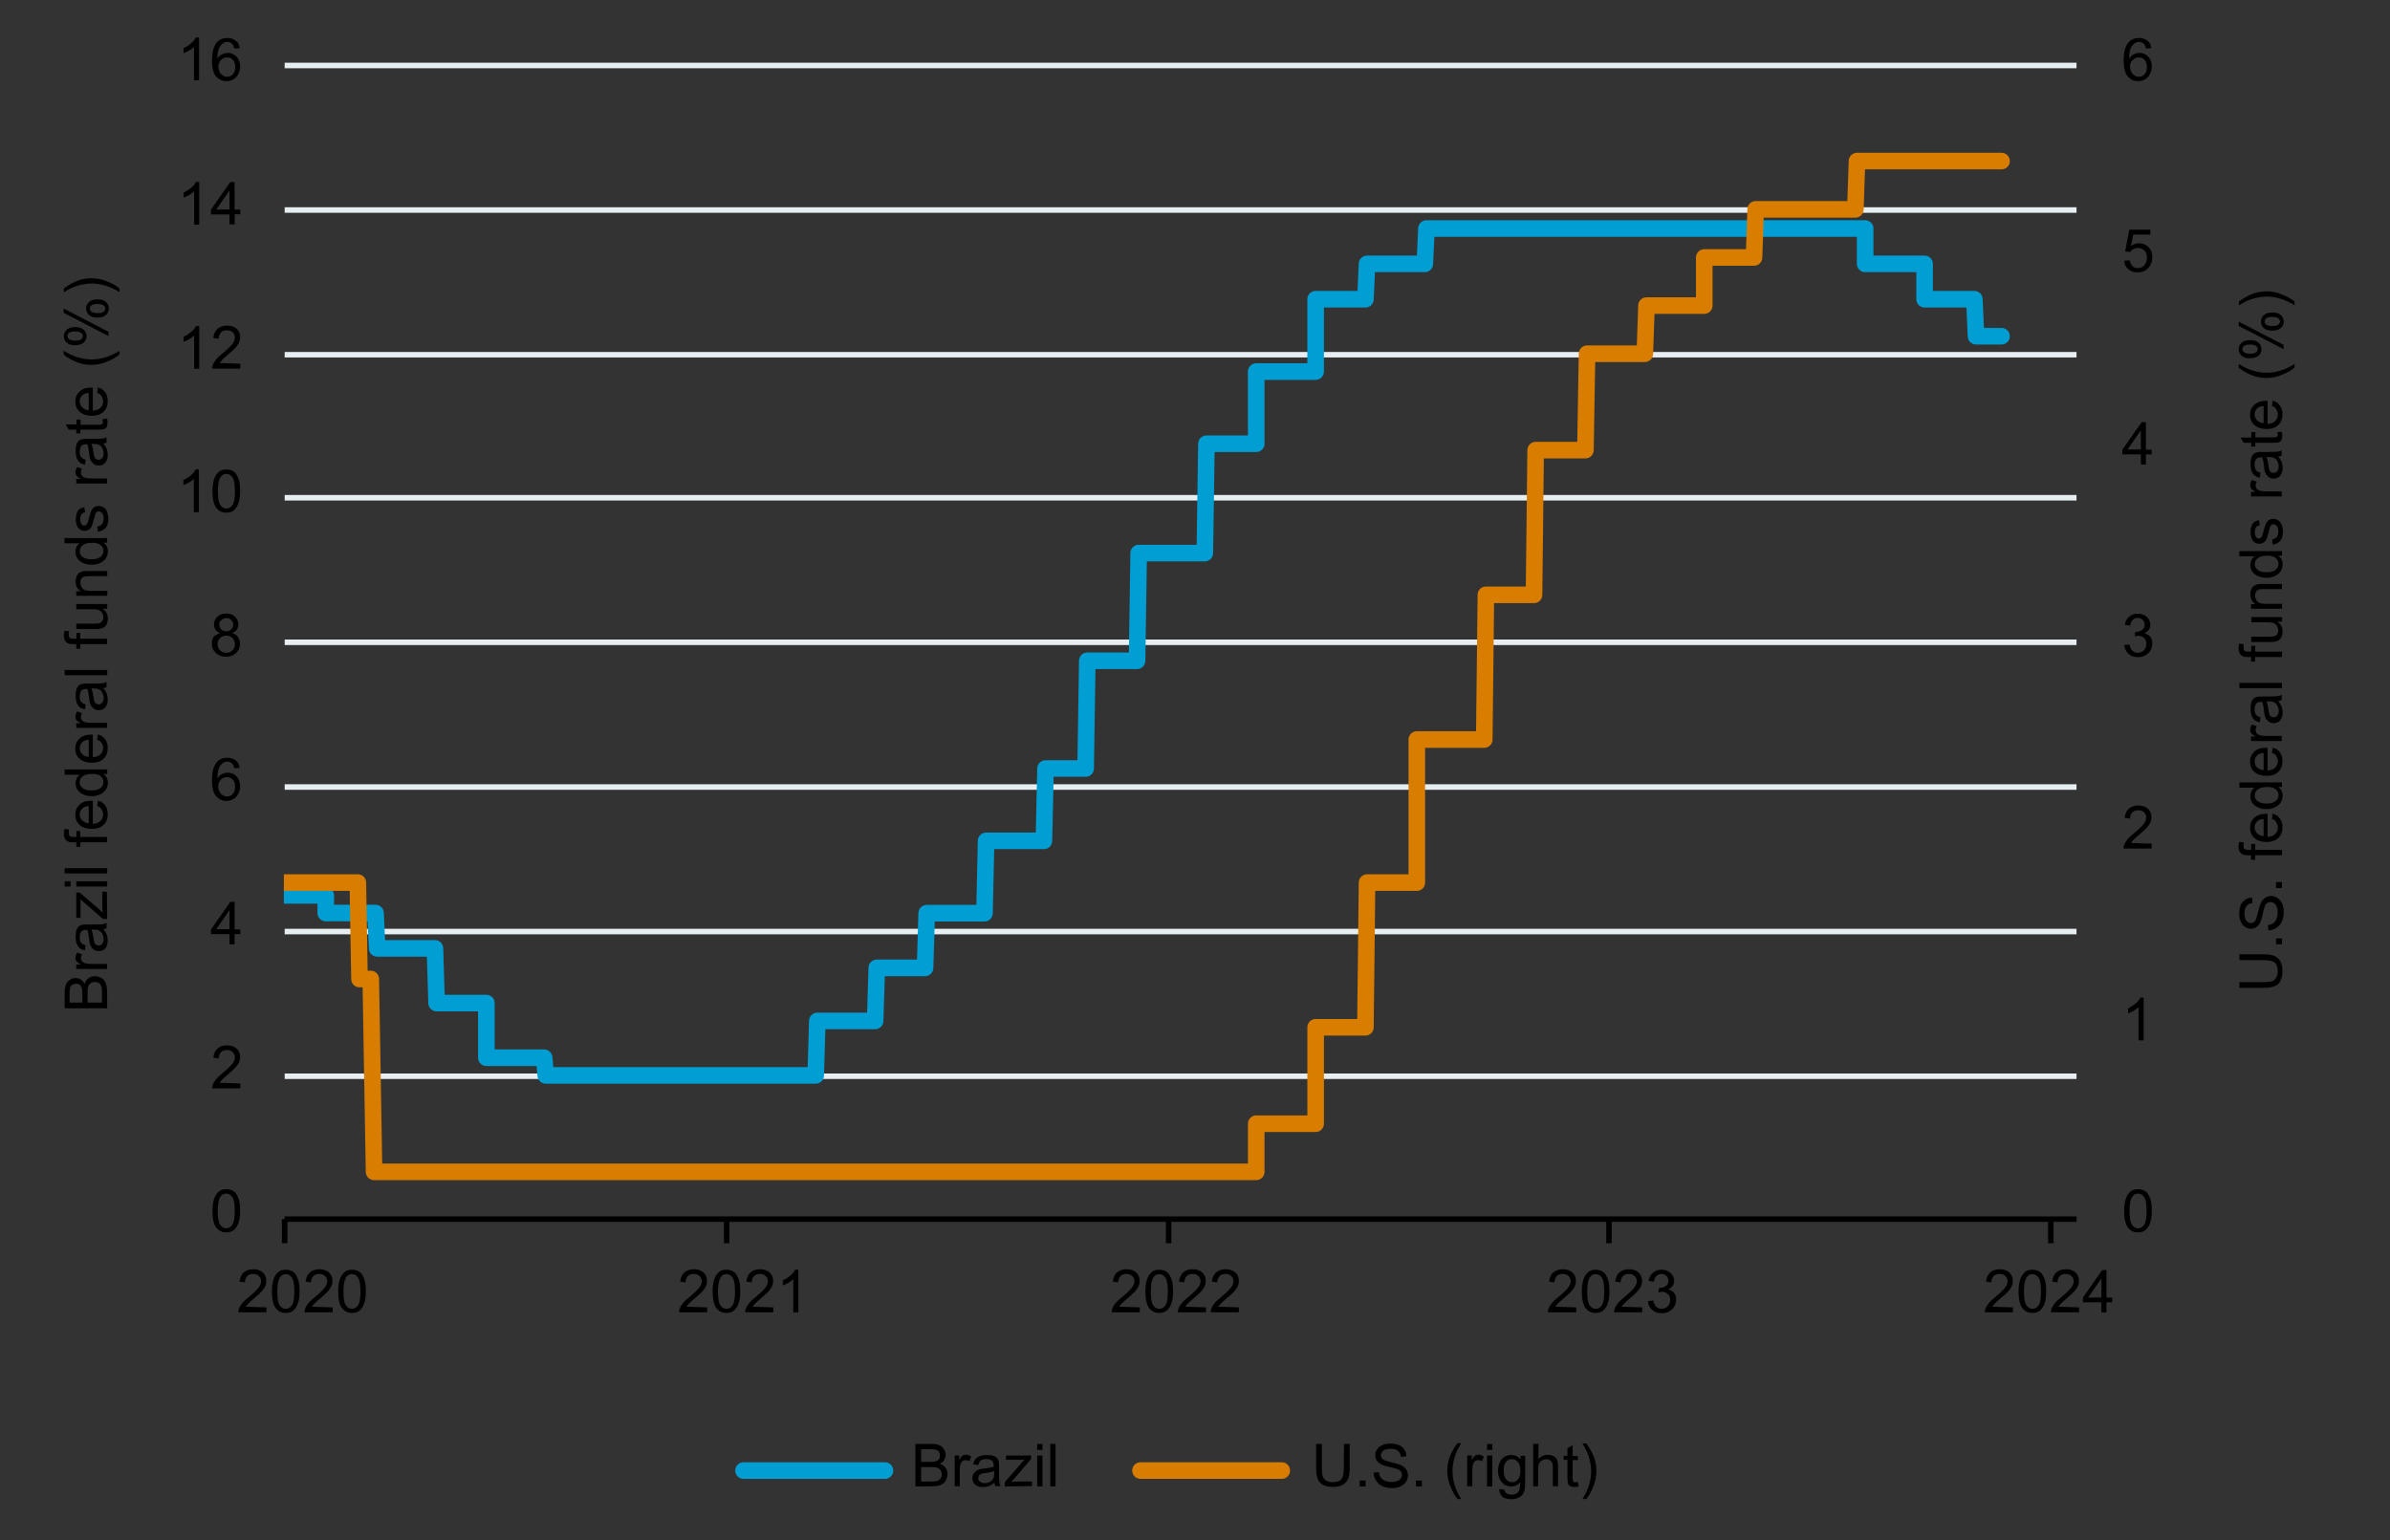 <?xml version="1.0" encoding="UTF-8"?><svg id="Info-Rules" xmlns="http://www.w3.org/2000/svg" xmlns:xlink="http://www.w3.org/1999/xlink" viewBox="0 0 1460 940.9"><rect x="0" y="0" width="1460" height="940.9" fill="#333333" stroke="none"/><defs><style>.cls-1{clip-path:url(#clippath);}.cls-2,.cls-3,.cls-4,.cls-5,.cls-6{fill:none;}.cls-2,.cls-7{stroke-width:0px;}.cls-8{clip-path:url(#clippath-1);}.cls-3{stroke:#009ed3;}.cls-3,.cls-4,.cls-5,.cls-6{stroke-linejoin:round;}.cls-3,.cls-6{stroke-linecap:round;stroke-width:10.13px;}.cls-4{stroke:#000;}.cls-4,.cls-5{stroke-width:3.37px;}.cls-5{stroke:#e7eef1;}.cls-6{stroke:#d87d00;}</style><clipPath id="clippath"><rect class="cls-2" x="173.4" y="39.5" width="1098.5" height="708.8"/></clipPath><clipPath id="clippath-1"><rect class="cls-2" x="173.4" y="39.5" width="1098.5" height="708.8"/></clipPath></defs><path class="cls-5" d="m173.9,657.5h1094.6m-1094.6-88.4h1094.6M173.9,480.8h1094.6M173.9,392.4h1094.6M173.9,304.1h1094.6M173.9,216.7h1094.6M173.9,128.3h1094.6M173.9,40h1094.6"/><path class="cls-4" d="m173.9,744.8h1094.6"/><path class="cls-4" d="m173.9,744.8v14.7m270-14.7v14.7m270-14.7v14.7m269-14.7v14.7m269.9-14.7v14.7"/><g class="cls-1"><path class="cls-3" d="m173.4,547h25.6v10.8h30.4l1,21.6h35.3l1,33.4h30.4v33.4h35.3l1,10.8h164.9l1-33.3h35.3l1-32.4h29.5l1-33.4h35.3l1-44.2h35.3l1-44.2h24.5l1-65.8h30.4l1-65.8h40.4l1-66.8h30.4v-44.1h36.3v-44.2h30.4l1-21.6h35.3l1-21.6h268v21.6h36.3v21.6h30.4l1,22.6h15.6"/></g><g class="cls-8"><path class="cls-6" d="m173.4,539.2h45.2l1,58.9h6.9l2,117.8h538.9v-29.4h36.3v-58.9h30.4l1-88.4h30.4v-87.4h41.2l1-88.4h29.4l1-88.4h30.4l1-58.9h35.3l1-29.4h35.3v-29.4h30.4l1-29.4h60.9l1-29.5h88.3"/></g><path class="cls-7" d="m1297.6,739.8c0-3.1.4-5.5,1-7.4s1.6-3.3,2.8-4.4c1.2-1,2.8-1.5,4.7-1.5,1.4,0,2.6.3,3.6.8s2,1.3,2.6,2.4c.7,1.1,1.2,2.3,1.6,3.8s.6,3.6.6,6.1c0,3-.3,5.5-1,7.4-.6,1.9-1.6,3.3-2.8,4.4-1.2,1.1-2.8,1.5-4.7,1.5-2.5,0-4.4-.9-5.9-2.7-1.6-2-2.5-5.5-2.5-10.4h0Zm3.3,0c0,4.3.5,7.1,1.5,8.5s2.2,2.1,3.7,2.1c1.4,0,2.7-.7,3.7-2.1,1-1.4,1.5-4.3,1.5-8.5s-.5-7.1-1.5-8.5-2.2-2.1-3.7-2.1-2.7.6-3.5,1.9c-1.2,1.5-1.7,4.5-1.7,8.7h0Z"/><path class="cls-7" d="m1309.6,635.6h-3.2v-20.3c-.8.7-1.8,1.4-3,2.2-1.2.7-2.4,1.2-3.4,1.6v-3.1c1.8-.8,3.4-1.9,4.7-3,1.3-1.2,2.3-2.3,2.8-3.5h2v26.1h.1Z"/><path class="cls-7" d="m1314.4,515.4v3h-17.2c0-.8.1-1.5.4-2.2.4-1.2,1.2-2.3,2.1-3.5,1-1.2,2.4-2.4,4.2-3.9,2.8-2.3,4.7-4.2,5.7-5.5s1.5-2.7,1.5-3.8c0-1.2-.4-2.3-1.3-3.2-.9-.9-2-1.3-3.6-1.3-1.5,0-2.8.4-3.6,1.3-.9.9-1.4,2.2-1.4,3.8l-3.3-.4c.3-2.4,1.1-4.3,2.5-5.6,1.4-1.3,3.5-2,5.9-2s4.4.7,5.9,2c1.4,1.3,2.1,3.1,2.1,5.2,0,1.1-.2,2-.6,3s-1.2,2-2.1,3.2c-1,1.1-2.7,2.7-4.9,4.5-1.9,1.6-3.1,2.7-3.6,3.3-.5.5-1,1.2-1.3,1.7l12.6.4h0Z"/><path class="cls-7" d="m1297.6,394.1l3.2-.4c.4,1.8,1,3.1,1.9,3.9s2,1.2,3.2,1.2c1.5,0,2.8-.5,3.8-1.6s1.5-2.3,1.5-3.8-.4-2.7-1.4-3.6c-1-1-2.1-1.4-3.6-1.4-.6,0-1.3.1-2.2.4l.4-2.8h.5c1.3,0,2.6-.4,3.6-1.1,1.1-.7,1.6-1.8,1.6-3.3,0-1.2-.4-2.1-1.2-2.9-.8-.8-1.8-1.2-3-1.2s-2.3.4-3.1,1.2c-.8.8-1.3,2-1.6,3.5l-3.2-.5c.4-2.1,1.2-3.8,2.7-5,1.3-1.2,3.1-1.8,5.2-1.8,1.4,0,2.8.3,3.9.9s2.1,1.4,2.8,2.5c.6,1.1,1,2.1,1,3.4,0,1.2-.3,2.1-.9,3s-1.5,1.7-2.7,2.2c1.5.4,2.8,1.1,3.6,2.2.9,1.2,1.2,2.5,1.2,4.2,0,2.2-.8,4.2-2.5,5.8-1.7,1.6-3.7,2.4-6.3,2.4-2.3,0-4.2-.7-5.7-2-1.6-1.5-2.4-3.2-2.7-5.4h0Z"/><path class="cls-7" d="m1307.8,283.8v-6.2h-11.3v-2.9l11.8-16.8h2.6v16.8h3.5v2.9h-3.5v6.2h-3.1Zm0-9.2v-11.7l-8.1,11.7h8.1Z"/><path class="cls-7" d="m1297.6,159.3l3.4-.3c.3,1.6.8,2.8,1.7,3.6.9.8,2,1.2,3.3,1.2,1.5,0,2.8-.5,3.9-1.8,1.1-1.2,1.6-2.7,1.6-4.6,0-2-.5-3.3-1.5-4.3-1.1-1.1-2.4-1.6-4-1.6-1.1,0-2,.3-2.8.7s-1.5,1.1-2,1.8l-3-.4,2.5-13.3h12.9v3h-10.4l-1.4,6.9c1.6-1.1,3.2-1.6,4.9-1.6,2.2,0,4.2.8,5.8,2.4,1.6,1.6,2.3,3.6,2.3,6.1s-.7,4.4-2,6.1c-1.7,2.1-3.9,3.2-6.9,3.2-2.4,0-4.3-.6-5.8-2-1.5-1.1-2.3-2.9-2.5-5.1h0Z"/><path class="cls-7" d="m1314.2,29.4l-3.2.3c-.3-1.2-.7-2.1-1.2-2.8-.9-.9-2-1.3-3.2-1.3-1,0-1.9.3-2.7.9-1,.7-1.8,1.8-2.4,3.2-.5,1.4-.9,3.4-.9,6.1.8-1.2,1.7-2,2.8-2.6,1.1-.5,2.3-.9,3.5-.9,2.1,0,3.9.8,5.4,2.3,1.5,1.6,2.2,3.6,2.2,6.1,0,1.6-.4,3.1-1.1,4.5s-1.7,2.5-2.9,3.2-2.7,1.2-4.2,1.2c-2.7,0-4.8-1-6.5-2.9-1.7-2-2.5-5.2-2.5-9.7,0-5,.9-8.6,2.8-10.9,1.6-2,3.8-2.9,6.6-2.9,2,0,3.7.5,5.1,1.7,1.4.8,2.1,2.4,2.4,4.5h0Zm-13,11.2c0,1.1.3,2.1.7,3.2.4,1,1.2,1.8,2,2.3s1.7.8,2.7.8c1.3,0,2.5-.5,3.5-1.6s1.4-2.6,1.4-4.4c0-1.9-.4-3.2-1.4-4.3s-2.1-1.5-3.6-1.5c-1.4,0-2.7.5-3.6,1.5-1.3,1-1.7,2.3-1.7,4h0Z"/><path class="cls-7" d="m129.8,739.8c0-3.1.4-5.5,1-7.4s1.6-3.3,2.8-4.4c1.2-1.1,2.8-1.5,4.7-1.5,1.4,0,2.6.3,3.6.8,1.1.5,2,1.3,2.6,2.4.6,1.1,1.2,2.3,1.6,3.8.4,1.5.6,3.6.6,6.1,0,3-.3,5.5-1,7.4-.6,1.9-1.6,3.3-2.8,4.4-1.2,1.1-2.8,1.5-4.7,1.5-2.5,0-4.4-.9-5.9-2.7-1.7-2-2.5-5.5-2.5-10.4h0Zm3.2,0c0,4.3.5,7.1,1.5,8.5s2.2,2.1,3.7,2.1c1.4,0,2.7-.7,3.7-2.1,1-1.4,1.5-4.3,1.5-8.5s-.5-7.1-1.5-8.5-2.2-2.1-3.7-2.1-2.7.6-3.5,1.9c-1.1,1.5-1.7,4.5-1.7,8.7h0Z"/><path class="cls-7" d="m146.8,661.9v3h-17.2c0-.8.1-1.5.4-2.2.4-1.2,1.2-2.3,2.1-3.5,1-1.2,2.4-2.4,4.2-3.9,2.8-2.3,4.7-4.2,5.7-5.5s1.5-2.7,1.5-3.8c0-1.2-.4-2.3-1.3-3.2s-2-1.3-3.6-1.3-2.8.4-3.6,1.3-1.4,2.2-1.4,3.8l-3.3-.4c.3-2.4,1.1-4.3,2.5-5.6s3.5-2,5.9-2,4.4.7,5.9,2c1.4,1.3,2.1,3.1,2.1,5.2,0,1.1-.2,2-.6,3-.4,1-1.2,2-2.1,3.2-1,1.1-2.7,2.7-4.9,4.5-1.9,1.6-3.1,2.7-3.6,3.3-.5.5-1,1.2-1.3,1.7l12.6.4h0Z"/><path class="cls-7" d="m140.2,576.9v-6.2h-11.3v-2.9l11.8-16.8h2.6v16.8h3.5v2.9h-3.5v6.2h-3.1Zm0-9.2v-11.7l-8.1,11.7h8.1Z"/><path class="cls-7" d="m146.4,469.1l-3.2.3c-.3-1.2-.7-2.1-1.2-2.8-.9-.9-2-1.3-3.2-1.3-1,0-1.9.3-2.7.9-1,.7-1.8,1.8-2.4,3.2-.5,1.4-.9,3.4-.9,6.1.8-1.2,1.7-2,2.8-2.6,1.2-.5,2.3-.9,3.5-.9,2.1,0,3.9.8,5.4,2.3,1.5,1.6,2.2,3.6,2.2,6.1,0,1.6-.4,3.1-1.1,4.5-.7,1.4-1.7,2.5-2.9,3.2s-2.7,1.2-4.2,1.2c-2.7,0-4.8-1-6.5-2.9-1.7-2-2.5-5.2-2.5-9.7,0-5,.9-8.6,2.8-10.9,1.6-2,3.8-2.9,6.6-2.9,2,0,3.7.5,5.1,1.7,1.3.8,2.1,2.4,2.4,4.5h0Zm-13.1,11.2c0,1.1.3,2.1.7,3.2.4,1,1.2,1.8,2,2.3s1.7.8,2.7.8c1.3,0,2.5-.5,3.5-1.6s1.4-2.6,1.4-4.4-.4-3.2-1.4-4.3c-1-1.1-2.1-1.5-3.6-1.5s-2.7.5-3.6,1.5c-1.1,1-1.7,2.3-1.7,4h0Z"/><path class="cls-7" d="m134.6,386.8c-1.3-.4-2.3-1.2-2.9-2-.6-.9-1-2-1-3.2,0-1.9.7-3.5,2-4.8s3.2-2,5.4-2,4.1.6,5.5,2c1.3,1.3,2,2.9,2,4.8,0,1.2-.4,2.2-1,3.1s-1.6,1.6-2.8,2c1.6.5,2.8,1.3,3.6,2.5s1.2,2.6,1.2,4.2c0,2.2-.8,4.1-2.4,5.6-1.6,1.5-3.6,2.2-6.2,2.2s-4.6-.8-6.2-2.3c-1.6-1.5-2.4-3.4-2.4-5.7,0-1.7.4-3.1,1.2-4.3,1.1-.9,2.4-1.7,4-2.1h0Zm-1.7,6.6c0,.9.2,1.8.6,2.7.4.9,1.1,1.5,2,2s1.8.7,2.8.7c1.5,0,2.8-.5,3.7-1.5,1-1,1.5-2.2,1.5-3.7s-.5-2.8-1.5-3.8c-1.1-1-2.3-1.5-3.8-1.5s-2.8.5-3.7,1.5c-1.1.9-1.6,2.2-1.6,3.6Zm1.1-11.9c0,1.2.4,2.2,1.2,3s1.8,1.2,3.1,1.2c1.2,0,2.2-.4,3-1.2.8-.8,1.2-1.7,1.2-2.8,0-1.2-.4-2.1-1.2-2.9s-1.8-1.2-3-1.2-2.2.4-3,1.2c-1,.6-1.4,1.5-1.3,2.7h0Z"/><path class="cls-7" d="m121.6,312.9h-3.2v-20.3c-.8.7-1.8,1.4-3,2.2-1.2.7-2.4,1.2-3.4,1.6v-3.1c1.8-.8,3.4-1.9,4.7-3,1.3-1.2,2.3-2.3,2.8-3.5h2v26.1h.1Z"/><path class="cls-7" d="m129.8,300.1c0-3.1.4-5.5,1-7.4s1.6-3.3,2.8-4.4c1.2-1,2.8-1.5,4.7-1.5,1.4,0,2.6.3,3.6.8,1.1.5,2,1.3,2.6,2.4s1.2,2.3,1.6,3.8c.4,1.5.6,3.6.6,6.1,0,3-.3,5.5-1,7.4-.6,1.9-1.6,3.3-2.8,4.4s-2.8,1.5-4.7,1.5c-2.5,0-4.4-.9-5.9-2.7-1.6-2-2.5-5.5-2.5-10.4h0Zm3.3,0c0,4.3.5,7.1,1.5,8.5s2.2,2.1,3.7,2.1c1.4,0,2.7-.7,3.7-2.1s1.5-4.3,1.5-8.5-.5-7.1-1.5-8.5-2.2-2.1-3.7-2.1-2.7.6-3.5,1.9c-1.2,1.5-1.7,4.4-1.7,8.7h0Z"/><path class="cls-7" d="m121.8,225.3h-3.2v-20.3c-.8.7-1.8,1.4-3,2.2s-2.4,1.2-3.4,1.6v-3.1c1.8-.8,3.4-1.9,4.7-3,1.3-1.2,2.3-2.3,2.8-3.5h2v26.1h.1Z"/><path class="cls-7" d="m146.8,222.2v3h-17.2c0-.8.1-1.5.4-2.2.4-1.2,1.2-2.3,2.1-3.5,1-1.2,2.4-2.4,4.2-3.9,2.8-2.3,4.7-4.2,5.7-5.5s1.5-2.7,1.5-3.8c0-1.2-.4-2.3-1.3-3.2s-2-1.3-3.6-1.3-2.8.4-3.6,1.3-1.4,2.2-1.4,3.8l-3.3-.4c.3-2.4,1.1-4.3,2.5-5.6,1.4-1.2,3.5-2,5.9-2s4.4.7,5.9,2c1.4,1.3,2.1,3.1,2.1,5.2,0,1.1-.2,2-.6,3-.4,1-1.2,2-2.1,3.2-1,1.1-2.7,2.7-4.9,4.5-1.9,1.6-3.1,2.7-3.6,3.3-.5.5-1,1.2-1.3,1.7l12.6.4h0Z"/><path class="cls-7" d="m121.8,137.2h-3.2v-20.3c-.8.7-1.8,1.4-3,2.2-1.2.7-2.4,1.2-3.4,1.6v-3.1c1.8-.8,3.4-1.9,4.7-3s2.3-2.3,2.8-3.5h2v26.1h.1Z"/><path class="cls-7" d="m140.2,137.2v-6.2h-11.3v-3l11.8-16.8h2.6v16.8h3.5v2.9h-3.4v6.2h-3.2v.1Zm0-9.2v-11.7l-8.1,11.7h8.1Z"/><path class="cls-7" d="m121.7,49h-3.2v-20.3c-.8.7-1.8,1.4-3,2.2-1.2.7-2.4,1.2-3.4,1.6v-3.1c1.8-.8,3.4-1.9,4.7-3s2.3-2.3,2.8-3.5h2v26.1h.1Z"/><path class="cls-7" d="m146.4,29.4l-3.2.3c-.3-1.2-.7-2.1-1.2-2.8-.9-.9-2-1.3-3.2-1.3-1,0-1.9.3-2.7.9-1,.7-1.8,1.8-2.4,3.2-.5,1.4-.9,3.4-.9,6.1.8-1.2,1.7-2,2.8-2.6,1.1-.5,2.3-.9,3.5-.9,2.1,0,3.9.8,5.4,2.3,1.5,1.6,2.2,3.6,2.2,6.1,0,1.6-.4,3.1-1.1,4.5-.7,1.4-1.7,2.5-2.9,3.2s-2.7,1.2-4.2,1.2c-2.7,0-4.8-1-6.5-2.9-1.7-2-2.5-5.2-2.5-9.7,0-5,.9-8.6,2.8-10.9,1.6-2,3.8-2.9,6.6-2.9,2,0,3.7.5,5.1,1.7,1.4.8,2.2,2.4,2.4,4.5h0Zm-13,11.2c0,1.1.3,2.1.7,3.2.4,1,1.2,1.8,2,2.3s1.7.8,2.7.8c1.3,0,2.5-.5,3.5-1.6s1.4-2.6,1.4-4.4c0-1.9-.4-3.2-1.4-4.3s-2.1-1.5-3.6-1.5-2.7.5-3.6,1.5c-1.1,1-1.7,2.3-1.7,4h0Z"/><path class="cls-7" d="m162.8,798.7v3h-17.2c0-.8.1-1.5.4-2.2.4-1.2,1.2-2.3,2.1-3.5,1-1.2,2.4-2.4,4.2-3.9,2.8-2.3,4.7-4.2,5.7-5.5s1.5-2.7,1.5-3.8c0-1.2-.4-2.3-1.3-3.2s-2-1.3-3.6-1.3-2.8.4-3.6,1.3-1.4,2.2-1.4,3.8l-3.3-.4c.3-2.4,1.1-4.3,2.5-5.6s3.5-2,5.9-2,4.4.7,5.9,2c1.4,1.3,2.1,3.1,2.1,5.2,0,1.1-.2,2-.6,3s-1.2,2-2.1,3.2c-1,1.1-2.7,2.7-4.9,4.5-1.9,1.6-3.1,2.7-3.6,3.3-.5.5-1,1.2-1.3,1.7l12.6.4h0Z"/><path class="cls-7" d="m166.1,789c0-3.1.4-5.5,1-7.4s1.6-3.3,2.8-4.4c1.2-1.1,2.8-1.5,4.7-1.5,1.4,0,2.6.3,3.6.8,1.1.5,2,1.3,2.6,2.4.7,1.1,1.2,2.3,1.6,3.8s.6,3.6.6,6.1c0,3-.3,5.5-1,7.4-.6,1.9-1.6,3.3-2.8,4.4-1.2,1.1-2.8,1.5-4.7,1.5-2.5,0-4.4-.9-5.9-2.7-1.6-2-2.5-5.5-2.5-10.4h0Zm3.3,0c0,4.3.5,7.1,1.5,8.5s2.2,2.1,3.7,2.1c1.4,0,2.7-.7,3.7-2.1,1-1.4,1.5-4.3,1.5-8.5s-.5-7.1-1.5-8.5-2.2-2.1-3.7-2.1-2.7.6-3.5,1.9c-1.1,1.5-1.7,4.5-1.7,8.7h0Z"/><path class="cls-7" d="m203.2,798.7v3h-17.2c0-.8.1-1.5.4-2.2.4-1.2,1.2-2.3,2.1-3.5,1-1.2,2.4-2.4,4.2-3.9,2.8-2.3,4.7-4.2,5.7-5.5s1.5-2.7,1.5-3.8c0-1.2-.4-2.3-1.3-3.2s-2-1.3-3.6-1.3-2.8.4-3.6,1.3-1.4,2.2-1.4,3.8l-3.3-.4c.3-2.4,1.1-4.3,2.5-5.6,1.4-1.2,3.5-2,5.9-2s4.4.7,5.9,2c1.4,1.3,2.1,3.1,2.1,5.2,0,1.1-.2,2-.6,3s-1.2,2-2.1,3.2c-1,1.1-2.7,2.7-4.9,4.5-1.9,1.6-3.1,2.7-3.6,3.3-.5.5-1,1.2-1.3,1.7l12.6.4h0Z"/><path class="cls-7" d="m206.6,789c0-3.1.4-5.5,1-7.4s1.6-3.3,2.8-4.4c1.2-1.1,2.8-1.5,4.7-1.5,1.4,0,2.6.3,3.6.8,1.1.5,2,1.3,2.6,2.4.7,1.1,1.2,2.3,1.6,3.8s.6,3.6.6,6.1c0,3-.3,5.5-1,7.4-.6,1.9-1.6,3.3-2.8,4.4-1.2,1.1-2.8,1.5-4.7,1.5-2.5,0-4.4-.9-5.9-2.7-1.7-2-2.5-5.5-2.5-10.4h0Zm3.2,0c0,4.3.5,7.1,1.5,8.5s2.2,2.1,3.7,2.1c1.4,0,2.7-.7,3.7-2.1,1-1.4,1.5-4.3,1.5-8.5s-.5-7.1-1.5-8.5-2.2-2.1-3.7-2.1-2.7.6-3.5,1.9c-1.1,1.5-1.7,4.5-1.7,8.7h0Z"/><path class="cls-7" d="m432,798.7v3h-17.2c0-.8.1-1.5.4-2.2.4-1.2,1.2-2.3,2.1-3.5,1-1.2,2.4-2.4,4.2-3.9,2.8-2.3,4.7-4.2,5.7-5.5s1.5-2.7,1.5-3.8c0-1.2-.4-2.3-1.3-3.2s-2-1.3-3.6-1.3-2.8.4-3.6,1.3c-.9.9-1.4,2.2-1.4,3.8l-3.3-.4c.3-2.4,1.1-4.3,2.5-5.6,1.4-1.2,3.5-2,5.9-2s4.4.7,5.9,2c1.4,1.3,2.1,3.1,2.1,5.2,0,1.1-.2,2-.6,3s-1.2,2-2.1,3.2c-1,1.1-2.7,2.7-4.9,4.5-1.9,1.6-3.1,2.7-3.6,3.3-.5.5-1,1.2-1.3,1.7l12.6.4h0Z"/><path class="cls-7" d="m435.3,789c0-3.1.4-5.5,1-7.4s1.6-3.3,2.8-4.4c1.2-1.1,2.8-1.5,4.7-1.5,1.4,0,2.6.3,3.6.8,1.1.5,2,1.3,2.6,2.4.7,1.1,1.2,2.3,1.6,3.8s.6,3.6.6,6.1c0,3-.3,5.5-1,7.4-.6,1.9-1.6,3.3-2.8,4.4-1.2,1.1-2.8,1.5-4.7,1.5-2.5,0-4.4-.9-5.9-2.7-1.6-2-2.4-5.5-2.5-10.4h0Zm3.3,0c0,4.3.5,7.1,1.5,8.5s2.2,2.1,3.7,2.1c1.4,0,2.7-.7,3.7-2.1,1-1.4,1.5-4.3,1.5-8.5s-.5-7.1-1.5-8.5-2.2-2.1-3.7-2.1-2.7.6-3.5,1.9c-1.1,1.5-1.7,4.5-1.7,8.7h0Z"/><path class="cls-7" d="m472.4,798.7v3h-17.2c0-.8.1-1.5.4-2.2.4-1.2,1.2-2.3,2.1-3.5,1-1.2,2.4-2.4,4.2-3.9,2.8-2.3,4.7-4.2,5.7-5.5s1.5-2.7,1.5-3.8c0-1.2-.4-2.3-1.3-3.2s-2-1.3-3.6-1.3c-1.5,0-2.8.4-3.6,1.3s-1.4,2.2-1.4,3.8l-3.3-.4c.3-2.4,1.1-4.3,2.5-5.6s3.5-2,5.9-2,4.4.7,5.9,2c1.4,1.3,2.1,3.1,2.1,5.2,0,1.1-.2,2-.6,3s-1.2,2-2.1,3.2c-1,1.1-2.7,2.7-4.9,4.5-1.9,1.6-3.1,2.7-3.6,3.3-.5.5-1,1.2-1.3,1.7l12.6.4h0Z"/><path class="cls-7" d="m487.8,801.8h-3.2v-20.3c-.8.7-1.8,1.4-3,2.2-1.2.7-2.4,1.2-3.4,1.6v-3.1c1.8-.8,3.4-1.9,4.7-3s2.3-2.3,2.8-3.5h2v26.1h.1Z"/><path class="cls-7" d="m696.3,798.7v3h-17.2c0-.8.1-1.5.4-2.2.4-1.2,1.2-2.3,2.1-3.5,1-1.2,2.4-2.4,4.2-3.9,2.8-2.3,4.7-4.2,5.7-5.5s1.5-2.7,1.5-3.8c0-1.2-.4-2.3-1.3-3.2s-2-1.3-3.6-1.3-2.8.4-3.6,1.3-1.4,2.2-1.4,3.8l-3.3-.4c.3-2.4,1.1-4.3,2.5-5.6,1.4-1.2,3.5-2,5.9-2s4.4.7,5.9,2c1.4,1.3,2.1,3.1,2.1,5.2,0,1.1-.2,2-.6,3-.4,1-1.2,2-2.1,3.2-1,1.1-2.7,2.7-4.9,4.5-1.9,1.6-3.1,2.7-3.6,3.3-.5.5-1,1.2-1.3,1.7l12.6.4h0Z"/><path class="cls-7" d="m699.7,789c0-3.1.4-5.5,1-7.4s1.6-3.3,2.8-4.4c1.2-1.1,2.8-1.5,4.7-1.5,1.4,0,2.6.3,3.6.8,1.1.5,2,1.3,2.6,2.4.7,1.1,1.2,2.3,1.6,3.8s.6,3.6.6,6.1c0,3-.3,5.5-1,7.4-.6,1.9-1.6,3.3-2.8,4.4-1.2,1.1-2.8,1.5-4.7,1.5-2.5,0-4.4-.9-5.9-2.7-1.6-2-2.5-5.5-2.5-10.4h0Zm3.3,0c0,4.3.5,7.1,1.5,8.5s2.2,2.1,3.7,2.1c1.4,0,2.7-.7,3.7-2.1,1-1.4,1.5-4.3,1.5-8.5s-.5-7.1-1.5-8.5-2.2-2.1-3.7-2.1-2.7.6-3.5,1.9c-1.2,1.5-1.7,4.5-1.7,8.7h0Z"/><path class="cls-7" d="m736.7,798.7v3h-17.2c0-.8.1-1.5.4-2.2.4-1.2,1.2-2.3,2.1-3.5,1-1.2,2.4-2.4,4.2-3.9,2.8-2.3,4.7-4.2,5.7-5.5s1.5-2.7,1.5-3.8c0-1.2-.4-2.3-1.3-3.2s-2-1.3-3.6-1.3-2.8.4-3.6,1.3-1.4,2.2-1.4,3.8l-3.3-.4c.3-2.4,1.1-4.3,2.5-5.6s3.5-2,5.9-2,4.4.7,5.9,2c1.4,1.3,2.1,3.1,2.1,5.2,0,1.1-.2,2-.6,3-.4,1-1.2,2-2.1,3.2-1,1.1-2.7,2.7-4.9,4.5-1.9,1.6-3.1,2.7-3.6,3.3-.5.5-1,1.2-1.3,1.7l12.6.4h0Z"/><path class="cls-7" d="m756.8,798.7v3h-17.2c0-.8.1-1.5.4-2.2.4-1.2,1.2-2.3,2.1-3.5,1-1.2,2.4-2.4,4.2-3.9,2.8-2.3,4.7-4.2,5.7-5.5s1.5-2.7,1.5-3.8c0-1.2-.4-2.3-1.3-3.2s-2-1.3-3.6-1.3-2.8.4-3.6,1.3-1.4,2.2-1.4,3.8l-3.3-.4c.3-2.4,1.1-4.3,2.5-5.6,1.4-1.2,3.5-2,5.9-2s4.4.7,6,2c1.4,1.3,2.1,3.1,2.1,5.2,0,1.1-.2,2-.6,3-.4,1-1.2,2-2.1,3.2-1,1.1-2.7,2.7-4.9,4.5-1.9,1.6-3.1,2.7-3.6,3.3-.5.5-1,1.2-1.3,1.7l12.5.4h0Z"/><path class="cls-7" d="m962.9,798.7v3h-17.3c0-.8.1-1.5.4-2.2.4-1.2,1.2-2.3,2.1-3.5,1-1.2,2.4-2.4,4.2-3.9,2.8-2.3,4.7-4.2,5.7-5.5s1.5-2.7,1.5-3.8c0-1.2-.4-2.3-1.3-3.2s-2-1.3-3.6-1.3-2.8.4-3.6,1.3-1.4,2.2-1.4,3.8l-3.3-.4c.3-2.4,1.1-4.3,2.5-5.6,1.4-1.2,3.5-2,5.9-2s4.4.7,5.9,2c1.4,1.3,2.1,3.1,2.1,5.2,0,1.1-.2,2-.6,3-.4,1-1.2,2-2.1,3.2-1,1.1-2.7,2.7-4.9,4.5-1.9,1.6-3.1,2.7-3.6,3.3-.5.5-1,1.2-1.3,1.7l12.7.4h0Z"/><path class="cls-7" d="m966.3,789c0-3.1.4-5.5,1-7.4s1.6-3.3,2.8-4.4c1.2-1,2.8-1.5,4.7-1.5,1.4,0,2.6.3,3.6.8,1.1.5,2,1.3,2.6,2.4.7,1.1,1.2,2.3,1.6,3.8s.6,3.6.6,6.1c0,3-.3,5.5-1,7.4-.6,1.9-1.6,3.3-2.8,4.4-1.2,1.1-2.8,1.5-4.7,1.5-2.5,0-4.4-.9-5.9-2.7-1.6-2-2.5-5.5-2.5-10.4h0Zm3.3,0c0,4.3.5,7.1,1.5,8.5s2.2,2.1,3.7,2.1c1.4,0,2.7-.7,3.7-2.1,1-1.4,1.5-4.3,1.5-8.5s-.5-7.1-1.5-8.5-2.2-2.1-3.7-2.1-2.7.6-3.5,1.9c-1.2,1.5-1.7,4.5-1.7,8.7h0Z"/><path class="cls-7" d="m1003.2,798.7v3h-17.2c0-.8.1-1.5.4-2.2.4-1.2,1.2-2.3,2.1-3.5,1-1.2,2.4-2.4,4.2-3.9,2.8-2.3,4.7-4.2,5.7-5.5s1.5-2.7,1.5-3.8c0-1.2-.4-2.3-1.3-3.2s-2-1.3-3.6-1.3-2.8.4-3.6,1.3-1.4,2.2-1.4,3.8l-3.3-.4c.3-2.4,1.1-4.3,2.5-5.6,1.4-1.2,3.5-2,5.9-2s4.4.7,5.9,2c1.4,1.3,2.1,3.1,2.1,5.2,0,1.1-.2,2-.6,3-.4,1-1.2,2-2.1,3.2-1,1.1-2.7,2.7-4.9,4.5-1.9,1.6-3.1,2.7-3.6,3.3-.5.5-1,1.2-1.3,1.7l12.6.4h0Z"/><path class="cls-7" d="m1006.7,794.9l3.2-.4c.4,1.8,1,3.1,1.9,3.9.9.8,2,1.2,3.2,1.2,1.5,0,2.8-.5,3.8-1.6,1.1-1.1,1.5-2.3,1.5-3.8s-.4-2.7-1.4-3.6-2.1-1.4-3.6-1.4c-.6,0-1.3.1-2.2.4l.4-2.8h.5c1.3,0,2.6-.4,3.6-1.1,1.1-.7,1.6-1.8,1.6-3.3,0-1.2-.4-2.1-1.2-2.9-.8-.8-1.8-1.2-3-1.2s-2.3.4-3.1,1.2-1.3,2-1.6,3.5l-3.2-.5c.4-2.1,1.2-3.8,2.7-5,1.3-1.2,3.1-1.8,5.2-1.8,1.4,0,2.8.3,3.9.9s2.1,1.4,2.8,2.5c.6,1.1,1,2.1,1,3.4s-.3,2.1-.9,3c-.6.9-1.5,1.7-2.7,2.2,1.5.4,2.8,1.1,3.6,2.2.9,1.2,1.2,2.5,1.2,4.2,0,2.2-.8,4.2-2.5,5.8s-3.7,2.4-6.3,2.4c-2.3,0-4.2-.7-5.7-2-1.7-1.4-2.6-3.2-2.7-5.4h0Z"/><path class="cls-7" d="m1229.7,798.7v3h-17.2c0-.8.1-1.5.4-2.2.4-1.2,1.2-2.3,2.1-3.5,1-1.2,2.4-2.4,4.2-3.9,2.8-2.3,4.7-4.2,5.7-5.5s1.5-2.7,1.5-3.8c0-1.2-.4-2.3-1.3-3.2s-2-1.3-3.6-1.3c-1.5,0-2.8.4-3.6,1.3-.9.9-1.4,2.2-1.4,3.8l-3.3-.4c.3-2.4,1.1-4.3,2.5-5.6s3.5-2,5.9-2,4.4.7,5.9,2c1.4,1.3,2.1,3.1,2.1,5.2,0,1.1-.2,2-.6,3s-1.2,2-2.1,3.2c-1,1.1-2.7,2.7-4.9,4.5-1.9,1.6-3.1,2.7-3.6,3.3-.5.5-1,1.2-1.3,1.7l12.6.4h0Z"/><path class="cls-7" d="m1233.1,789c0-3.1.4-5.5,1-7.4s1.6-3.3,2.8-4.4c1.2-1.1,2.8-1.5,4.7-1.5,1.4,0,2.6.3,3.6.8,1.1.5,2,1.3,2.6,2.4.7,1.1,1.2,2.3,1.6,3.8s.6,3.6.6,6.1c0,3-.3,5.5-1,7.4-.6,1.9-1.6,3.3-2.8,4.4-1.2,1.1-2.8,1.5-4.7,1.5-2.5,0-4.4-.9-5.9-2.7-1.6-2-2.5-5.5-2.5-10.4h0Zm3.3,0c0,4.3.5,7.1,1.5,8.5s2.2,2.1,3.7,2.1,2.7-.7,3.7-2.1c1-1.4,1.5-4.3,1.5-8.5s-.5-7.1-1.5-8.5-2.2-2.1-3.7-2.1-2.7.6-3.5,1.9c-1.1,1.5-1.8,4.5-1.7,8.7h0Z"/><path class="cls-7" d="m1270.1,798.7v3h-17.2c0-.8.1-1.5.4-2.2.4-1.2,1.2-2.3,2.1-3.5,1-1.2,2.4-2.4,4.2-3.9,2.8-2.3,4.7-4.2,5.7-5.5s1.5-2.7,1.5-3.8c0-1.2-.4-2.3-1.3-3.2s-2-1.3-3.6-1.3c-1.5,0-2.8.4-3.6,1.3-.9.9-1.4,2.2-1.4,3.8l-3.3-.4c.3-2.4,1.1-4.3,2.5-5.6s3.5-2,5.9-2,4.4.7,5.9,2c1.4,1.3,2.1,3.1,2.1,5.2,0,1.1-.2,2-.6,3s-1.2,2-2.1,3.2c-1,1.1-2.7,2.7-4.9,4.5-1.9,1.6-3.1,2.7-3.6,3.3-.5.5-1,1.2-1.3,1.7l12.6.4h0Z"/><path class="cls-7" d="m1283.7,801.8v-6.2h-11.3v-2.9l11.8-16.8h2.6v16.8h3.5v2.9h-3.5v6.2h-3.1Zm0-9.1v-11.7l-8.1,11.7h8.1Z"/><path class="cls-7" d="m1368,586.5v-3.5h15c2.6,0,4.7.3,6.2.9,1.5.6,2.8,1.7,3.7,3.2,1,1.5,1.4,3.6,1.4,6.1s-.4,4.4-1.2,6-2,2.7-3.6,3.3-3.7,1-6.5,1h-15v-3.5h15c2.2,0,3.9-.2,5-.6,1.1-.4,1.9-1.2,2.5-2.1.5-1.1.9-2.3.9-3.7,0-2.5-.5-4.4-1.7-5.4-1.2-1.1-3.4-1.6-6.6-1.6l-15.1-.1h0Z"/><path class="cls-7" d="m1394,576.9h-3.6v-3.6h3.6v3.6Z"/><path class="cls-7" d="m1385.7,568.4l-.3-3.2c1.3-.2,2.4-.5,3.2-1.1.8-.5,1.5-1.4,2-2.6.5-1.2.8-2.5.8-4,0-1.3-.2-2.5-.6-3.5s-.9-1.8-1.6-2.2c-.7-.5-1.4-.7-2.2-.7s-1.5.3-2.1.7-1.2,1.2-1.5,2.3c-.3.7-.7,2.2-1.2,4.6-.5,2.4-1.1,4.1-1.6,5-.6,1.2-1.4,2.1-2.4,2.8s-2,.9-3.2.9c-1.3,0-2.6-.4-3.6-1.2-1.2-.7-2-1.9-2.6-3.3-.6-1.4-.9-3-.9-4.8,0-2,.3-3.6.9-5.1s1.5-2.6,2.8-3.4c1.2-.8,2.6-1.2,4.1-1.2l.3,3.3c-1.6.2-2.8.8-3.7,1.8-.8,1.1-1.2,2.5-1.2,4.5s.4,3.6,1.2,4.5c.8,1,1.7,1.4,2.8,1.4.9,0,1.7-.4,2.3-1s1.2-2.4,1.9-5.2c.6-2.8,1.2-4.7,1.7-5.8.7-1.5,1.6-2.7,2.7-3.4s2.3-1.1,3.7-1.1,2.7.4,3.9,1.2c1.2.8,2.1,2,2.8,3.4.7,1.5,1,3.1,1,5,0,2.3-.4,4.4-1.1,5.9-.7,1.6-1.7,2.8-3.1,3.7-2,1.3-3.5,1.8-5.2,1.8h0Z"/><path class="cls-7" d="m1394,542.5h-3.6v-3.6h3.6v3.6Z"/><path class="cls-7" d="m1394,522.5h-16.4v2.8h-2.5v-2.8h-2c-1.2,0-2.2-.1-2.8-.4-.8-.3-1.5-.8-2-1.6s-.8-1.9-.8-3.3c0-.9.1-1.9.4-2.9l2.8.4c-.1.6-.2,1.3-.2,1.9,0,1,.2,1.7.6,2,.4.4,1.2.6,2.3.6h1.8v-3.6h2.5v3.6h16.4l-.1,3.3h0Z"/><path class="cls-7" d="m1387.9,500.4l.4-3.3c2,.5,3.4,1.5,4.4,2.9,1.1,1.4,1.6,3.2,1.6,5.4,0,2.8-.8,4.9-2.6,6.6-1.7,1.6-4.1,2.4-7.1,2.4s-5.6-.8-7.4-2.4c-1.8-1.6-2.7-3.7-2.7-6.3s.9-4.5,2.6-6.1,4.1-2.4,7.2-2.4h.9v14.1c2-.1,3.6-.7,4.7-1.8,1.1-1.1,1.6-2.4,1.6-3.9,0-1.2-.3-2.1-.9-3-.3-1.2-1.3-1.8-2.7-2.2h0Zm-5.1,10.4v-10.5c-1.6.2-2.8.5-3.6,1.2-1.2,1-1.9,2.3-1.9,3.9,0,1.4.5,2.7,1.5,3.7s2.4,1.6,4,1.7Z"/><path class="cls-7" d="m1394,480.8h-2.4c1.9,1.2,2.8,2.9,2.8,5.3,0,1.5-.4,2.8-1.2,4.2-.8,1.2-2,2.2-3.5,2.9s-3.2,1.1-5.1,1.1c-2,0-3.6-.3-5.1-1-1.5-.6-2.7-1.6-3.6-2.8-.9-1.2-1.2-2.7-1.2-4.2,0-1.2.3-2.1.7-3,.4-.9,1.1-1.6,1.9-2.1h-9.3v-3.2h26v2.8h0Zm-9.3,10.1c2.4,0,4.2-.5,5.4-1.5,1.2-1,1.8-2.2,1.8-3.6s-.5-2.6-1.7-3.6-2.8-1.4-5.3-1.4-4.4.5-5.7,1.5c-1.2,1-1.8,2.2-1.8,3.6s.5,2.6,1.8,3.6c1.1.9,3,1.4,5.5,1.4h0Z"/><path class="cls-7" d="m1387.9,460l.4-3.3c2,.5,3.4,1.5,4.4,2.9,1.1,1.4,1.6,3.2,1.6,5.4,0,2.8-.8,4.9-2.6,6.6s-4.1,2.4-7.1,2.4-5.6-.8-7.4-2.4-2.7-3.7-2.7-6.3.9-4.5,2.6-6.1,4.1-2.4,7.2-2.4h.9v13.9c2-.1,3.6-.7,4.7-1.8,1.1-1.1,1.6-2.4,1.6-3.9,0-1.2-.3-2.1-.9-3-.3-.9-1.3-1.6-2.7-2h0Zm-5.1,10.5v-10.5c-1.6.2-2.8.5-3.6,1.2-1.2,1-1.9,2.3-1.9,3.9,0,1.4.5,2.7,1.5,3.7,1,.9,2.4,1.5,4,1.7Z"/><path class="cls-7" d="m1394,452.7h-18.9v-2.8h2.8c-1.3-.7-2.2-1.4-2.7-2-.4-.6-.6-1.3-.6-2,0-1.1.4-2.1,1.1-3.3l2.9,1.1c-.4.8-.7,1.6-.7,2.3s.2,1.3.6,1.9c.4.5,1,1,1.8,1.2,1.2.4,2.4.5,3.7.5h9.9v3.1h.1Z"/><path class="cls-7" d="m1391.7,428.3c1,1.2,1.7,2.3,2.1,3.4s.6,2.2.6,3.6c0,2-.5,3.6-1.5,4.8-1,1.1-2.3,1.7-3.9,1.7-.9,0-1.8-.2-2.5-.6-.8-.4-1.3-1-1.9-1.6-.4-.7-.8-1.4-1.1-2.3-.2-.6-.4-1.6-.4-2.8-.3-2.6-.7-4.4-1.1-5.7h-.8c-1.3,0-2.2.3-2.8.9-.7.8-1.1,2-1.1,3.6,0,1.5.3,2.6.8,3.3s1.4,1.2,2.8,1.6l-.4,3.1c-1.3-.3-2.4-.7-3.2-1.4-.8-.6-1.4-1.6-1.9-2.8-.4-1.2-.6-2.7-.6-4.3s.2-2.9.5-3.9c.4-1,.9-1.8,1.4-2.2s1.3-.8,2.1-1c.5-.1,1.5-.2,2.9-.2h4.3c2.9,0,4.8-.1,5.6-.2.8-.2,1.5-.4,2.2-.8v3.3c-.4.1-1.2.4-2.1.5h0Zm-7.1.2c.4,1.2.9,2.9,1.2,5.3.2,1.3.4,2.2.6,2.8.2.5.5,1,1.1,1.2.4.3,1,.4,1.5.4.9,0,1.6-.4,2.1-1s.9-1.6.9-2.8-.3-2.3-.8-3.3-1.2-1.7-2.2-2.1c-.7-.4-1.8-.5-3.2-.5h-1.2Z"/><path class="cls-7" d="m1394,420.4h-26v-3.2h26v3.2Z"/><path class="cls-7" d="m1394,401.4h-16.4v2.8h-2.5v-2.8h-2c-1.2,0-2.2-.1-2.8-.4-.8-.3-1.5-.8-2-1.6-.5-.8-.8-1.9-.8-3.3,0-.9.1-1.9.4-2.9l2.8.4c-.1.6-.2,1.3-.2,1.9,0,1,.2,1.7.6,2,.4.4,1.2.6,2.3.6h1.8v-3.6h2.5v3.6h16.4l-.1,3.3h0Z"/><path class="cls-7" d="m1394,379.8h-2.8c2.1,1.4,3.2,3.5,3.2,6,0,1.1-.2,2.1-.6,3.1s-1,1.7-1.6,2.1-1.4.8-2.4,1c-.6.1-1.6.2-2.9.2h-11.7v-3.2h10.4c1.7,0,2.8-.1,3.4-.2.8-.2,1.5-.6,2-1.2.4-.6.7-1.4.7-2.4s-.3-1.9-.7-2.7c-.5-.8-1.2-1.4-2-1.8s-2-.5-3.6-.5h-10.1v-3.2h18.9l-.2,2.8h0Z"/><path class="cls-7" d="m1394,371.9h-18.9v-2.8h2.7c-2-1.3-3.1-3.4-3.1-6,0-1.2.2-2.1.6-3.1s1-1.7,1.6-2.1,1.4-.8,2.4-1c.6-.1,1.6-.2,3.1-.2h11.6v3.2h-11.5c-1.3,0-2.3.1-2.9.4s-1.2.7-1.5,1.3-.5,1.3-.5,2.2c0,1.3.4,2.5,1.3,3.6.9,1,2.5,1.5,4.9,1.5h10.3l-.1,3h0Z"/><path class="cls-7" d="m1394,339.5h-2.4c1.9,1.2,2.8,2.9,2.8,5.3,0,1.5-.4,2.8-1.2,4.2-.8,1.2-2,2.2-3.5,2.9s-3.2,1.1-5.1,1.1c-2,0-3.6-.3-5.1-1-1.5-.6-2.7-1.6-3.6-2.8-.9-1.2-1.2-2.7-1.2-4.2,0-1.2.3-2.1.7-3,.4-.9,1.1-1.6,1.9-2.1h-9.3v-3.2h26v2.8h0Zm-9.3,10.1c2.4,0,4.2-.5,5.4-1.5s1.8-2.2,1.8-3.6-.5-2.6-1.7-3.6-2.8-1.4-5.3-1.4-4.4.5-5.7,1.5c-1.2,1-1.8,2.2-1.8,3.6s.5,2.6,1.8,3.6c1.1,1,3,1.4,5.5,1.4h0Z"/><path class="cls-7" d="m1388.4,332.8l-.5-3.2c1.2-.2,2.2-.7,2.9-1.5s1-2,1-3.4-.3-2.6-.9-3.3c-.6-.7-1.3-1.1-2.1-1.1-.7,0-1.3.3-1.7,1-.3.4-.6,1.5-1.1,3.3-.6,2.3-1.1,4-1.5,4.9s-1.1,1.6-1.8,2c-.8.4-1.6.7-2.5.7-.8,0-1.6-.2-2.3-.5s-1.3-.9-1.8-1.6c-.4-.5-.7-1.2-.9-2s-.4-1.8-.4-2.8c0-1.5.2-2.8.6-3.9s1-2,1.7-2.5,1.7-.9,2.9-1.1l.4,3.1c-1,.2-1.7.5-2.2,1.2s-.8,1.6-.8,2.8c0,1.4.3,2.5.7,3.1s1.1,1,1.7,1c.4,0,.8-.1,1.2-.4.4-.3.6-.6.9-1.2.1-.4.4-1.2.8-2.8.6-2.2,1.1-3.8,1.5-4.7.4-.9,1-1.6,1.7-2.1s1.6-.8,2.8-.8,2,.3,3,.9,1.7,1.5,2.1,2.7c.5,1.2.8,2.5.8,4,0,2.4-.5,4.3-1.5,5.6-1.1,1.4-2.7,2.2-4.7,2.6h0Z"/><path class="cls-7" d="m1394,303.3h-18.9v-2.8h2.8c-1.3-.7-2.2-1.4-2.7-2-.4-.6-.6-1.3-.6-2,0-1.1.4-2.1,1.1-3.3l2.9,1.1c-.4.8-.7,1.6-.7,2.3s.2,1.3.6,1.9c.4.5,1,1,1.8,1.2,1.2.4,2.4.5,3.7.5h9.9v3.1h.1Z"/><path class="cls-7" d="m1391.7,278.9c1,1.2,1.7,2.3,2.1,3.4s.6,2.2.6,3.6c0,2-.5,3.6-1.5,4.8-1,1.1-2.3,1.7-3.9,1.7-.9,0-1.8-.2-2.5-.6-.8-.4-1.3-1-1.9-1.6-.4-.7-.8-1.4-1.1-2.3-.2-.6-.4-1.6-.4-2.8-.3-2.6-.7-4.4-1.1-5.7h-.8c-1.3,0-2.2.3-2.8.9-.7.8-1.1,2-1.1,3.6,0,1.5.3,2.6.8,3.3.5.7,1.4,1.2,2.8,1.6l-.4,3.1c-1.3-.3-2.4-.7-3.2-1.4-.8-.6-1.4-1.6-1.9-2.8-.4-1.2-.6-2.7-.6-4.3s.2-2.9.5-3.9c.4-1,.9-1.8,1.4-2.2s1.3-.8,2.1-1c.5-.1,1.5-.2,2.9-.2h4.3c2.9,0,4.8-.1,5.6-.2.8-.2,1.5-.4,2.2-.8v3.3c-.4.2-1.2.5-2.1.5h0Zm-7.1.3c.4,1.2.9,2.9,1.2,5.3.2,1.3.4,2.2.6,2.8s.5,1,1.1,1.2c.4.3,1,.4,1.5.4.9,0,1.6-.4,2.1-1s.9-1.6.9-2.8-.3-2.3-.8-3.3-1.2-1.7-2.2-2.1c-.7-.4-1.8-.5-3.2-.5h-1.2Z"/><path class="cls-7" d="m1391.1,264.1l2.8-.4c.2.9.3,1.7.3,2.4,0,1.2-.2,2-.5,2.7-.4.6-.8,1.1-1.4,1.3-.6.3-1.9.4-3.7.4h-10.9v2.3h-2.5v-2.3h-4.6l-1.9-3.2h6.6v-3.3h2.5v3.2h11c.9,0,1.5-.1,1.8-.2s.4-.3.6-.5c.2-.3.3-.6.3-1.1-.2-.3-.3-.8-.4-1.3h0Z"/><path class="cls-7" d="m1387.9,248.1l.4-3.3c2,.5,3.4,1.5,4.4,2.9,1.1,1.4,1.6,3.2,1.6,5.4,0,2.8-.8,4.9-2.6,6.6s-4.1,2.4-7.1,2.4-5.6-.8-7.4-2.4-2.7-3.7-2.7-6.3.9-4.5,2.6-6.1,4.1-2.4,7.2-2.4h.9v14.1c2-.1,3.6-.7,4.7-1.8,1.1-1.1,1.6-2.4,1.6-3.9,0-1.2-.3-2.1-.9-3-.3-1.1-1.3-1.8-2.7-2.2h0Zm-5.1,10.4v-10.5c-1.6.2-2.8.5-3.6,1.2-1.2,1-1.9,2.3-1.9,3.9,0,1.4.5,2.7,1.5,3.7s2.4,1.6,4,1.7h0Z"/><path class="cls-7" d="m1401.7,224.6c-2.2,1.8-4.8,3.2-7.8,4.4-2.9,1.2-6.1,1.9-9.3,1.9-2.8,0-5.5-.4-8.1-1.3-3-1.1-6-2.7-8.9-4.9v-2.3c2.5,1.4,4.2,2.4,5.3,2.8,1.6.7,3.3,1.3,5.1,1.7,2.2.5,4.4.8,6.7.8,5.7,0,11.4-1.8,17-5.3v2.2h0Z"/><path class="cls-7" d="m1395,213.3l-27.4-14.2v-2.6l27.4,14.2v2.6Zm-20.7,5.6c-1.9,0-3.5-.4-4.7-1.4-1.3-.9-2-2.3-2-4.1,0-1.6.5-2.9,1.8-4,1.2-1.1,2.8-1.6,5.2-1.6s3.9.5,5.1,1.6,1.8,2.4,1.8,4-.6,2.8-1.8,3.9c-1.3,1-3.1,1.6-5.4,1.6h0Zm-4.5-5.6c0,.8.4,1.4,1.1,2,.7.5,2,.8,3.7.8s2.8-.3,3.5-.8,1.1-1.2,1.1-2-.4-1.5-1.1-2-2-.8-3.7-.8-2.8.3-3.6.8c-.7.5-1,1.2-1,2h0Zm18.1-11.3c-1.9,0-3.5-.4-4.7-1.4-1.3-.9-2-2.3-2-4.1,0-1.6.5-2.9,1.8-4,1.2-1.1,2.8-1.6,5.2-1.6,2.2,0,3.9.5,5.1,1.6s1.8,2.4,1.8,4-.6,2.8-1.8,3.9c-1.3,1.1-3,1.6-5.4,1.6h0Zm-4.5-5.6c0,.8.4,1.5,1.1,2s2,.8,3.7.8,2.8-.3,3.5-.8c.6-.5,1.1-1.2,1.1-2s-.4-1.5-1.1-2-2-.8-3.7-.8-2.8.3-3.6.8c-.6.6-.9,1.2-1,2h0Z"/><path class="cls-7" d="m1401.7,184.2v2.3c-5.7-3.6-11.4-5.3-17-5.3-2.2,0-4.4.3-6.6.8-1.8.4-3.5,1-5.1,1.7-1.1.4-2.8,1.4-5.3,2.8v-2.3c2.9-2.2,6-3.8,8.9-4.9,2.6-.9,5.3-1.3,8.1-1.3,3.2,0,6.3.6,9.3,1.9,2.8,1.1,5.4,2.5,7.7,4.3h0Z"/><path class="cls-7" d="m65.5,616h-26v-9.8c0-2,.3-3.6.8-4.8s1.3-2.1,2.4-2.8c1.1-.7,2.2-1.1,3.5-1.1,1.1,0,2.1.3,3.1.9,1,.6,1.8,1.5,2.4,2.8.4-1.6,1.2-2.8,2.4-3.6,1.1-.8,2.4-1.2,3.9-1.2,1.2,0,2.3.3,3.4.8,1.1.5,1.9,1.2,2.4,1.9.5.8,1,1.7,1.2,2.8.3,1.2.4,2.6.4,4.2l.1,9.9h0Zm-15.2-3.5v-5.6c0-1.5-.1-2.6-.3-3.3-.3-.9-.7-1.5-1.3-2-.6-.4-1.3-.6-2.2-.6s-1.6.2-2.3.6c-.7.4-1.1,1-1.3,1.8-.3.8-.4,2-.4,3.9v5.2h7.8Zm12,0v-6.5c0-1.1,0-1.9-.1-2.3-.2-.8-.4-1.4-.7-2s-.8-1-1.4-1.3-1.3-.5-2.2-.5c-1,0-1.8.3-2.5.7-.7.5-1.2,1.2-1.5,2-.3.9-.4,2.1-.4,3.8v6.1h8.8Z"/><path class="cls-7" d="m65.5,592h-18.9v-2.8h2.8c-1.3-.7-2.2-1.4-2.7-2s-.6-1.3-.6-2c0-1.1.4-2.1,1.1-3.3l2.9,1.1c-.4.8-.7,1.6-.7,2.3s.2,1.3.6,1.9c.4.5,1,1,1.8,1.2,1.2.4,2.4.5,3.7.5h9.9v3.1h.1Z"/><path class="cls-7" d="m63.1,567.6c1,1.2,1.7,2.3,2.1,3.4.4,1.1.6,2.2.6,3.6,0,2-.5,3.6-1.5,4.8-1,1.1-2.3,1.7-3.9,1.7-.9,0-1.8-.2-2.5-.6-.8-.4-1.3-1-1.9-1.6-.4-.7-.8-1.4-1.1-2.3-.2-.6-.4-1.6-.4-2.8-.3-2.6-.7-4.4-1.1-5.7h-.8c-1.3,0-2.2.3-2.8.9-.7.8-1.1,2-1.1,3.6,0,1.5.3,2.6.8,3.3s1.4,1.2,2.8,1.6l-.4,3.1c-1.3-.3-2.4-.7-3.2-1.4s-1.4-1.6-1.9-2.8-.6-2.7-.6-4.3.2-2.9.5-3.9c.4-1,.9-1.8,1.4-2.2s1.3-.8,2.1-1c.5-.1,1.5-.2,2.9-.2h4.2c2.9,0,4.8-.1,5.6-.2.8-.2,1.5-.4,2.2-.8v3.3c-.4.3-1.2.5-2,.5h0Zm-7.2.3c.4,1.2.9,2.9,1.2,5.3.2,1.3.4,2.2.6,2.8.3.5.6,1,1.1,1.2.4.3,1,.4,1.5.4.9,0,1.6-.4,2.1-1s.9-1.6.9-2.8-.3-2.3-.8-3.3-1.2-1.7-2.2-2.1c-.7-.4-1.8-.5-3.2-.5h-1.2Z"/><path class="cls-7" d="m65.5,561.4h-2.6l-13.8-12c.1,1.3.1,2.6.1,3.6v7.7h-2.6v-15.4h2.1l11.9,10.2,2.1,2c-.1-1.4-.2-2.8-.2-4v-8.7h2.8l.2,16.6h0Z"/><path class="cls-7" d="m43.1,541.6h-3.6v-3.2h3.6v3.2Zm22.4,0h-18.9v-3.2h18.9v3.2Z"/><path class="cls-7" d="m65.5,533.6h-26v-3.2h26v3.2Z"/><path class="cls-7" d="m65.5,514.6h-16.4v2.8h-2.5v-2.8h-2c-1.2,0-2.2-.1-2.8-.4-.8-.3-1.5-.8-2-1.6s-.8-1.9-.8-3.3c0-.9.1-1.9.4-2.9l2.8.4c-.1.6-.2,1.3-.2,1.9,0,1,.2,1.7.6,2,.4.4,1.2.6,2.3.6h1.8v-3.6h2.3v3.6h16.4l.1,3.3h0Z"/><path class="cls-7" d="m59.4,492.4l.4-3.3c2,.5,3.4,1.5,4.4,2.9,1.1,1.4,1.6,3.2,1.6,5.4,0,2.8-.8,4.9-2.6,6.6-1.7,1.6-4.1,2.4-7.1,2.4s-5.6-.8-7.4-2.4c-1.8-1.6-2.7-3.7-2.7-6.3s.9-4.5,2.6-6.1c1.7-1.6,4.1-2.4,7.2-2.4h.9v14.1c2-.1,3.6-.7,4.7-1.8s1.6-2.4,1.6-3.9c0-1.2-.3-2.1-.9-3-.4-1.1-1.4-1.7-2.7-2.2h0Zm-5.2,10.5v-10.5c-1.6.2-2.8.5-3.6,1.2-1.2,1-1.9,2.3-1.9,3.9,0,1.4.5,2.7,1.5,3.7,1.1,1.1,2.4,1.6,4,1.7h0Z"/><path class="cls-7" d="m65.5,472.9h-2.4c1.9,1.2,2.8,2.9,2.8,5.3,0,1.5-.4,2.8-1.2,4.2-.8,1.2-2,2.2-3.5,2.9-1.5.7-3.2,1.1-5.1,1.1s-3.6-.3-5.1-1c-1.5-.6-2.7-1.6-3.6-2.8-.8-1.2-1.2-2.7-1.2-4.2,0-1.2.3-2.1.7-3s1.1-1.6,1.9-2.1h-9.3v-3.2h26v2.8h0Zm-9.5,10c2.4,0,4.2-.5,5.4-1.5s1.8-2.2,1.8-3.6-.5-2.6-1.7-3.6-2.8-1.4-5.3-1.4-4.4.5-5.7,1.5c-1.2,1-1.8,2.2-1.8,3.6s.5,2.6,1.8,3.6,3,1.4,5.5,1.4h0Z"/><path class="cls-7" d="m59.4,452l.4-3.3c2,.5,3.4,1.5,4.4,2.9,1.1,1.4,1.6,3.2,1.6,5.4,0,2.8-.8,4.9-2.6,6.6-1.7,1.6-4.1,2.4-7.1,2.4s-5.6-.8-7.4-2.4-2.7-3.7-2.7-6.3.9-4.5,2.6-6.1,4.1-2.4,7.2-2.4h.9v13.8c2-.1,3.6-.7,4.7-1.8,1.1-1.1,1.6-2.4,1.6-3.9,0-1.2-.3-2.1-.9-3-.4-.8-1.4-1.4-2.7-1.9h0Zm-5.2,10.4v-10.5c-1.6.2-2.8.5-3.6,1.2-1.2,1-1.9,2.3-1.9,3.9,0,1.4.5,2.7,1.5,3.7,1,1.1,2.4,1.7,4,1.7h0Z"/><path class="cls-7" d="m65.5,444.7h-18.9v-2.8h2.8c-1.3-.7-2.2-1.4-2.7-2s-.6-1.3-.6-2c0-1.1.4-2.1,1.1-3.3l2.9,1.1c-.4.8-.7,1.6-.7,2.3s.2,1.3.6,1.9,1,1,1.8,1.2c1.2.4,2.4.5,3.7.5h9.9v3.1h.1Z"/><path class="cls-7" d="m63.1,420.4c1,1.2,1.7,2.3,2.1,3.4s.6,2.2.6,3.6c0,2-.5,3.6-1.5,4.8-1,1.1-2.3,1.7-3.9,1.7-.9,0-1.8-.2-2.5-.6-.8-.4-1.3-1-1.9-1.6-.4-.7-.8-1.4-1.1-2.3-.2-.6-.4-1.6-.4-2.8-.3-2.6-.7-4.4-1.1-5.7h-.8c-1.3,0-2.2.3-2.8.9-.7.8-1.1,2-1.1,3.6,0,1.5.3,2.6.8,3.3s1.4,1.2,2.8,1.6l-.4,3.1c-1.3-.3-2.4-.7-3.2-1.4-.8-.6-1.4-1.6-1.9-2.8-.4-1.2-.6-2.7-.6-4.3s.2-2.9.5-3.9c.4-1,.9-1.8,1.4-2.2s1.3-.8,2.1-1c.5-.1,1.5-.2,2.9-.2h4.2c2.9,0,4.8-.1,5.6-.2.8-.2,1.5-.4,2.2-.8v3.3c-.4.1-1.2.4-2,.5h0Zm-7.2.2c.4,1.2.9,2.9,1.2,5.3.2,1.3.4,2.2.6,2.8.3.5.6,1,1.1,1.2.4.3,1,.4,1.5.4.9,0,1.6-.4,2.1-1s.9-1.6.9-2.8-.3-2.3-.8-3.3-1.2-1.7-2.2-2.1c-.7-.4-1.8-.5-3.2-.5h-1.2Z"/><path class="cls-7" d="m65.5,412.5h-26v-3.2h26v3.2Z"/><path class="cls-7" d="m65.5,393.5h-16.4v2.8h-2.5v-2.8h-2c-1.2,0-2.2-.1-2.8-.4-.8-.3-1.5-.8-2-1.6s-.8-1.9-.8-3.3c0-.9.1-1.9.4-2.9l2.8.4c-.1.6-.2,1.3-.2,1.9,0,1,.2,1.7.6,2,.4.4,1.2.6,2.3.6h1.8v-3.6h2.3v3.6h16.4l.1,3.3h0Z"/><path class="cls-7" d="m65.5,371.9h-2.8c2.1,1.4,3.2,3.5,3.2,6,0,1.1-.2,2.1-.6,3.1s-1,1.7-1.6,2.1-1.4.8-2.4,1c-.6.1-1.6.2-2.9.2h-11.8v-3.3h10.4c1.7,0,2.8-.1,3.4-.2.8-.2,1.5-.6,2-1.2.4-.6.7-1.4.7-2.4s-.3-1.9-.7-2.7c-.5-.8-1.2-1.4-2-1.8s-2-.5-3.6-.5h-10.2v-3.2h18.9v2.9h0Z"/><path class="cls-7" d="m65.5,364h-18.9v-2.8h2.7c-2-1.3-3.1-3.4-3.1-6,0-1.2.2-2.1.6-3.1s1-1.7,1.6-2.1,1.4-.8,2.4-1c.6-.1,1.6-.2,3.1-.2h11.6v3.2h-11.5c-1.3,0-2.3.1-2.9.4-.6.3-1.2.7-1.5,1.3-.4.6-.5,1.3-.5,2.2,0,1.3.4,2.5,1.3,3.6.9,1,2.5,1.5,4.9,1.5h10.3l-.1,3h0Z"/><path class="cls-7" d="m65.5,331.5h-2.4c1.9,1.2,2.8,2.9,2.8,5.3,0,1.5-.4,2.8-1.2,4.2-.8,1.2-2,2.2-3.5,2.9s-3.3,1.1-5.2,1.1-3.6-.3-5.1-1c-1.5-.6-2.7-1.6-3.6-2.8-.8-1.2-1.2-2.7-1.2-4.2,0-1.2.3-2.1.7-3s1.1-1.6,1.9-2.1h-9.3v-3.2h26l.1,2.8h0Zm-9.5,10.2c2.4,0,4.2-.5,5.4-1.5s1.8-2.2,1.8-3.6-.5-2.6-1.7-3.6-2.8-1.4-5.3-1.4-4.4.5-5.7,1.5c-1.2,1-1.8,2.2-1.8,3.6s.5,2.6,1.8,3.6c1.3.8,3,1.4,5.5,1.4h0Z"/><path class="cls-7" d="m59.9,324.9l-.5-3.2c1.2-.2,2.2-.7,2.9-1.5s1-2,1-3.4-.3-2.6-.9-3.3c-.6-.7-1.3-1.1-2.1-1.1-.7,0-1.3.3-1.7,1-.3.4-.6,1.5-1.1,3.3-.6,2.3-1.1,4-1.5,4.9s-1.1,1.6-1.8,2c-.8.4-1.6.7-2.5.7-.8,0-1.6-.2-2.3-.5-.7-.4-1.3-.9-1.8-1.6-.4-.5-.7-1.2-.9-2-.3-.9-.4-1.8-.4-2.8,0-1.5.2-2.8.6-3.9.4-1.1,1-2,1.7-2.5s1.7-.9,2.9-1.1l.5,3.1c-1,.2-1.7.5-2.2,1.2s-.8,1.6-.8,2.8c0,1.4.3,2.5.7,3.1s1.1,1,1.7,1c.4,0,.8-.1,1.2-.4s.6-.6.9-1.2c.1-.4.4-1.2.8-2.8.6-2.2,1.1-3.8,1.5-4.7.4-.9,1-1.6,1.7-2.1s1.6-.8,2.8-.8,2,.3,3,.9,1.7,1.5,2.1,2.7.8,2.5.8,4c0,2.4-.5,4.3-1.5,5.6s-2.9,2.2-4.8,2.6h0Z"/><path class="cls-7" d="m65.5,295.4h-18.9v-2.8h2.8c-1.3-.7-2.2-1.4-2.7-2-.4-.6-.6-1.3-.6-2,0-1.1.4-2.1,1.1-3.3l2.9,1.1c-.4.8-.7,1.6-.7,2.3s.2,1.3.6,1.9c.4.5,1,1,1.8,1.2,1.2.4,2.4.5,3.7.5h9.9v3.1h.1Z"/><path class="cls-7" d="m63.1,270.9c1,1.2,1.7,2.3,2.1,3.4s.6,2.2.6,3.6c0,2-.5,3.6-1.5,4.8-1,1.1-2.3,1.7-3.9,1.7-.9,0-1.8-.2-2.5-.6-.8-.4-1.3-1-1.9-1.6-.4-.7-.8-1.4-1.1-2.3-.2-.6-.4-1.6-.4-2.8-.3-2.6-.7-4.4-1.1-5.7h-.8c-1.3,0-2.2.3-2.8.9-.7.8-1.1,2-1.1,3.6,0,1.5.3,2.6.8,3.3s1.4,1.2,2.8,1.6l-.4,3.1c-1.3-.3-2.4-.7-3.2-1.4-.8-.7-1.4-1.6-1.9-2.8-.4-1.2-.6-2.7-.6-4.3s.2-2.9.5-3.9c.4-1,.9-1.8,1.4-2.2s1.3-.8,2.1-1c.5-.1,1.5-.2,2.9-.2h4.2c2.9,0,4.8-.1,5.6-.2.8-.2,1.5-.4,2.2-.8v3.3c-.4.3-1.2.4-2,.5h0Zm-7.2.3c.4,1.2.9,2.9,1.2,5.3.2,1.3.4,2.2.6,2.8.3.5.6,1,1.1,1.2.4.3,1,.4,1.5.4.9,0,1.6-.4,2.1-1s.9-1.6.9-2.8-.3-2.3-.8-3.3-1.2-1.7-2.2-2.1c-.7-.4-1.8-.5-3.2-.5h-1.2Z"/><path class="cls-7" d="m62.6,256.1l2.8-.4c.2.9.3,1.7.3,2.4,0,1.2-.2,2-.5,2.7-.4.6-.8,1.1-1.4,1.3s-1.9.4-3.7.4h-11v2.3h-2.5v-2.3h-4.6l-1.9-3.2h6.6v-3h2.5v3.2h11c.9,0,1.5-.1,1.8-.2s.4-.3.6-.5c.2-.3.3-.6.3-1.1-.2-.6-.2-1-.3-1.6h0Z"/><path class="cls-7" d="m59.4,240l.4-3.3c2,.5,3.4,1.5,4.4,2.9,1.1,1.4,1.6,3.2,1.6,5.4,0,2.8-.8,4.9-2.6,6.6-1.7,1.6-4.1,2.4-7.1,2.4s-5.6-.8-7.4-2.4c-1.8-1.6-2.7-3.7-2.7-6.3s.9-4.5,2.6-6.1c1.7-1.6,4.1-2.4,7.2-2.4h.9v14.1c2-.1,3.6-.7,4.7-1.8,1.1-1.1,1.6-2.4,1.6-3.9,0-1.2-.3-2.1-.9-3-.4-1-1.4-1.6-2.7-2.2h0Zm-5.2,10.6v-10.6c-1.6.2-2.8.5-3.6,1.2-1.2,1-1.9,2.3-1.9,3.9,0,1.4.5,2.7,1.5,3.7,1.1,1.2,2.4,1.7,4,1.8h0Z"/><path class="cls-7" d="m73,216.6c-2.2,1.8-4.8,3.2-7.8,4.4-2.9,1.2-6.1,1.9-9.3,1.9-2.8,0-5.5-.4-8.1-1.3-3-1.1-6-2.7-8.9-4.9v-2.4c2.5,1.4,4.2,2.4,5.3,2.8,1.6.7,3.3,1.3,5.1,1.7,2.2.5,4.4.8,6.7.8,5.7,0,11.4-1.8,17-5.3v2.3h0Z"/><path class="cls-7" d="m66.3,205.3l-27.4-14.2v-2.6l27.4,14.2v2.6Zm-20.6,5.6c-1.9,0-3.5-.4-4.7-1.4-1.3-.9-2-2.3-2-4.1,0-1.6.6-2.9,1.8-4s2.8-1.6,5.2-1.6,3.9.5,5.1,1.6c1.2,1.1,1.8,2.4,1.8,4s-.6,2.8-1.8,3.9c-1.3,1.1-3.1,1.6-5.4,1.6h0Zm-4.5-5.6c0,.8.4,1.4,1.1,2,.7.5,2,.8,3.7.8s2.8-.3,3.6-.8c.7-.5,1-1.2,1-2s-.4-1.5-1.1-2c-.7-.5-2-.8-3.7-.8s-2.8.3-3.6.8c-.7.6-1,1.2-1,2h0Zm18.1-11.3c-1.9,0-3.5-.4-4.7-1.4s-2-2.3-2-4.1c0-1.6.6-2.9,1.8-4s2.8-1.6,5.2-1.6,3.9.5,5.1,1.6,1.8,2.4,1.8,4-.6,2.8-1.8,3.9c-1.3,1.2-3,1.7-5.4,1.6h0Zm-4.4-5.5c0,.8.4,1.5,1.1,2,.7.5,2,.8,3.7.8s2.8-.3,3.5-.8,1.1-1.2,1.1-2-.4-1.5-1.1-2-2-.8-3.7-.8-2.8.3-3.6.8c-.8.6-1,1.2-1,2h0Z"/><path class="cls-7" d="m73,176.2v2.3c-5.7-3.6-11.4-5.3-17-5.3-2.2,0-4.4.3-6.6.8-1.8.4-3.5,1-5.1,1.7-1.1.4-2.8,1.4-5.3,2.8v-2.3c2.9-2.2,6-3.8,8.9-4.9,2.6-.9,5.3-1.3,8.1-1.3,3.2,0,6.3.6,9.3,1.9,2.9,1,5.6,2.6,7.7,4.3h0Z"/><path class="cls-3" d="m454.2,898.4h86.4"/><path class="cls-7" d="m559.2,908.1v-26h9.8c2,0,3.6.3,4.8.8s2.1,1.3,2.8,2.4c.7,1.1,1.1,2.2,1.1,3.5,0,1.1-.3,2.1-.9,3.1-.6,1-1.5,1.8-2.8,2.4,1.6.4,2.8,1.2,3.6,2.4.8,1.1,1.2,2.4,1.2,3.9,0,1.2-.3,2.3-.8,3.4-.5,1.1-1.2,1.9-1.9,2.4-.8.5-1.7,1-2.8,1.2-1.2.3-2.6.4-4.2.4l-9.9.1h0Zm3.5-15h5.6c1.5,0,2.6-.1,3.3-.3.9-.3,1.5-.7,2-1.3.4-.6.6-1.3.6-2.2s-.2-1.6-.6-2.3c-.4-.6-1-1.1-1.8-1.3s-2-.4-3.9-.4h-5.2v7.8h0Zm0,12h6.5c1.1,0,1.9,0,2.3-.1.8-.2,1.4-.4,2-.7.5-.4,1-.8,1.3-1.4s.5-1.3.5-2.2c0-1-.3-1.8-.7-2.5-.5-.7-1.2-1.2-2-1.5s-2.1-.4-3.8-.4h-6.1v8.8h0Z"/><path class="cls-7" d="m583.2,908.1v-18.9h2.8v2.8c.7-1.3,1.4-2.2,2-2.7.6-.4,1.3-.6,2-.6,1.1,0,2.1.4,3.3,1.1l-1.1,2.9c-.8-.4-1.6-.7-2.3-.7s-1.3.2-1.9.6c-.5.4-1,1-1.2,1.8-.4,1.2-.5,2.4-.5,3.7v9.9h-3.1v.1Z"/><path class="cls-7" d="m607.5,905.8c-1.2,1-2.3,1.7-3.4,2.1-1.1.4-2.2.6-3.6.6-2,0-3.6-.5-4.8-1.5-1.1-1-1.7-2.3-1.7-3.9,0-.9.2-1.8.6-2.5.4-.8,1-1.3,1.6-1.9.7-.4,1.4-.8,2.3-1.1.6-.2,1.6-.4,2.8-.4,2.6-.3,4.4-.7,5.7-1.1v-.8c0-1.3-.3-2.2-.9-2.8-.8-.7-2-1.1-3.6-1.1-1.5,0-2.6.3-3.3.8s-1.2,1.4-1.6,2.8l-3.1-.4c.3-1.3.7-2.4,1.4-3.2.6-.8,1.6-1.4,2.8-1.9,1.2-.4,2.7-.6,4.3-.6s2.9.2,3.9.5c1,.4,1.8.9,2.2,1.4s.8,1.3,1,2.1c.1.5.2,1.5.2,2.9v4.3c0,2.9.1,4.8.2,5.6.2.8.4,1.5.8,2.2h-3.3c-.1-.4-.4-1.2-.5-2.1h0Zm-.2-7.1c-1.2.4-2.9.9-5.3,1.2-1.3.2-2.2.4-2.8.6-.5.3-1,.5-1.2,1.1-.3.4-.4,1-.4,1.5,0,.9.4,1.6,1,2.1s1.6.9,2.8.9,2.3-.3,3.3-.8,1.7-1.2,2.1-2.2c.4-.7.5-1.8.5-3.2v-1.2h0Z"/><path class="cls-7" d="m613.8,908.1v-2.6l12-13.8c-1.3.1-2.6.1-3.6.1h-7.7v-2.6h15.4v2.1l-10.2,11.9-2,2.1c1.4-.1,2.8-.2,4-.2h8.7v2.8l-16.6.2h0Z"/><path class="cls-7" d="m633.6,885.8v-3.6h3.2v3.6h-3.2Zm0,22.3v-18.9h3.2v18.9h-3.2Z"/><path class="cls-7" d="m641.6,908.1v-26h3.2v26h-3.2Z"/><path class="cls-6" d="m696.7,898.4h86.3"/><path class="cls-7" d="m821,882.1h3.5v15c0,2.6-.3,4.7-.9,6.2s-1.7,2.8-3.2,3.7c-1.5,1-3.6,1.4-6.1,1.4s-4.4-.4-6-1.2c-1.5-.8-2.7-2-3.3-3.6s-1-3.7-1-6.5v-15h3.5v15c0,2.2.2,3.9.6,5,.4,1.1,1.2,1.9,2.1,2.5,1.1.5,2.3.9,3.7.9,2.5,0,4.4-.5,5.4-1.7,1.1-1.2,1.6-3.4,1.6-6.6l.1-15.1h0Z"/><path class="cls-7" d="m830.6,908.1v-3.6h3.6v3.6h-3.6Z"/><path class="cls-7" d="m839.1,899.7l3.2-.3c.2,1.3.5,2.4,1.1,3.2.5.8,1.4,1.5,2.6,2s2.5.8,4,.8c1.3,0,2.5-.2,3.5-.6,1-.4,1.8-.9,2.2-1.6.5-.7.7-1.4.7-2.2s-.3-1.5-.7-2.1-1.2-1.2-2.3-1.5c-.7-.3-2.2-.7-4.6-1.2s-4.1-1.1-5-1.6c-1.2-.6-2.1-1.4-2.8-2.4-.6-1-.9-2-.9-3.2,0-1.3.4-2.6,1.2-3.6.7-1.2,1.9-2,3.3-2.6s3-.9,4.8-.9c2,0,3.6.3,5.1.9,1.5.6,2.6,1.5,3.4,2.8.8,1.2,1.2,2.6,1.2,4.1l-3.3.3c-.2-1.6-.8-2.8-1.8-3.7-1.1-.8-2.5-1.2-4.5-1.2s-3.6.4-4.5,1.2c-1,.8-1.4,1.7-1.4,2.8,0,.9.4,1.7,1,2.3s2.4,1.2,5.2,1.9,4.7,1.2,5.8,1.7c1.5.7,2.7,1.6,3.4,2.7s1.1,2.3,1.1,3.7-.4,2.7-1.2,3.9-2,2.1-3.4,2.8c-1.5.7-3.1,1-5,1-2.3,0-4.4-.4-5.9-1.1-1.6-.7-2.8-1.7-3.7-3.1-1.3-1.9-1.8-3.5-1.8-5.2h0Z"/><path class="cls-7" d="m865,908.1v-3.6h3.6v3.6h-3.6Z"/><path class="cls-7" d="m890.4,915.8c-1.8-2.2-3.2-4.8-4.4-7.8s-1.9-6.1-1.9-9.3c0-2.8.4-5.5,1.3-8.1,1.1-3,2.7-6,4.9-8.9h2.3c-1.4,2.5-2.4,4.2-2.8,5.3-.7,1.6-1.3,3.3-1.7,5.1-.5,2.2-.8,4.4-.8,6.7,0,5.7,1.8,11.4,5.3,17h-2.2Z"/><path class="cls-7" d="m896.3,908.1v-18.9h2.8v2.8c.7-1.3,1.4-2.2,2-2.7.6-.4,1.3-.6,2-.6,1.1,0,2.1.4,3.3,1.1l-1.1,2.9c-.8-.4-1.6-.7-2.3-.7s-1.3.2-1.9.6c-.5.4-1,1-1.2,1.8-.4,1.2-.5,2.4-.5,3.7v9.9h-3.1v.1Z"/><path class="cls-7" d="m908.4,885.8v-3.6h3.2v3.6h-3.2Zm0,22.3v-18.9h3.2v18.9h-3.2Z"/><path class="cls-7" d="m915.9,909.7l3.1.4c.1,1,.5,1.7,1.1,2.1.8.6,1.9.9,3.2.9,1.5,0,2.6-.3,3.4-.9.8-.6,1.3-1.4,1.6-2.5.2-.6.3-2,.3-4.1-1.4,1.6-3.1,2.5-5.3,2.5-2.6,0-4.6-.9-6.1-2.8s-2.1-4.1-2.1-6.7c0-1.8.4-3.5,1-5s1.6-2.7,2.8-3.5,2.7-1.2,4.4-1.2c2.2,0,4.1.9,5.5,2.7v-2.2h2.9v16.3c0,2.9-.3,5-.9,6.2s-1.5,2.2-2.8,2.9-2.8,1.1-4.8,1.1c-2.2,0-4.1-.5-5.4-1.5-1.3-1.1-1.9-2.6-1.9-4.7h0Zm2.7-11.3c0,2.5.5,4.3,1.5,5.4s2.2,1.7,3.6,1.7c1.5,0,2.7-.5,3.6-1.7,1-1.2,1.5-2.9,1.5-5.3s-.5-4-1.5-5.3c-1.1-1.2-2.2-1.8-3.7-1.8-1.4,0-2.7.5-3.6,1.7-1,1.3-1.5,3-1.4,5.3h0Z"/><path class="cls-7" d="m936.6,908.1v-26h3.2v9.3c1.5-1.7,3.4-2.6,5.6-2.6,1.4,0,2.6.3,3.6.8s1.8,1.3,2.2,2.3.6,2.4.6,4.2v11.9h-3.2v-11.9c0-1.6-.4-2.8-1.1-3.5-.7-.7-1.7-1.1-2.9-1.1-1,0-1.9.3-2.7.7s-1.4,1.2-1.8,2c-.4.8-.5,2-.5,3.5v10.3l-3,.1h0Z"/><path class="cls-7" d="m963.9,905.3l.4,2.8c-.9.2-1.7.3-2.4.3-1.2,0-2-.2-2.7-.5-.6-.4-1.1-.8-1.3-1.4s-.4-1.9-.4-3.7v-10.9h-2.3v-2.5h2.3v-4.6l3.2-1.9v6.6h3.2v2.5h-3.2v11c0,.9.1,1.5.2,1.8.1.3.3.4.5.6.3.2.6.3,1.1.3.3-.3.7-.4,1.4-.4h0Z"/><path class="cls-7" d="m969,915.8h-2.3c3.6-5.7,5.3-11.4,5.3-17,0-2.2-.3-4.4-.8-6.6-.4-1.8-1-3.5-1.7-5.1-.4-1.1-1.4-2.8-2.8-5.3h2.3c2.2,2.9,3.8,6,4.9,8.9.9,2.6,1.3,5.3,1.3,8.1,0,3.2-.6,6.3-1.9,9.3-1,2.9-2.5,5.4-4.3,7.7h0Z"/></svg>